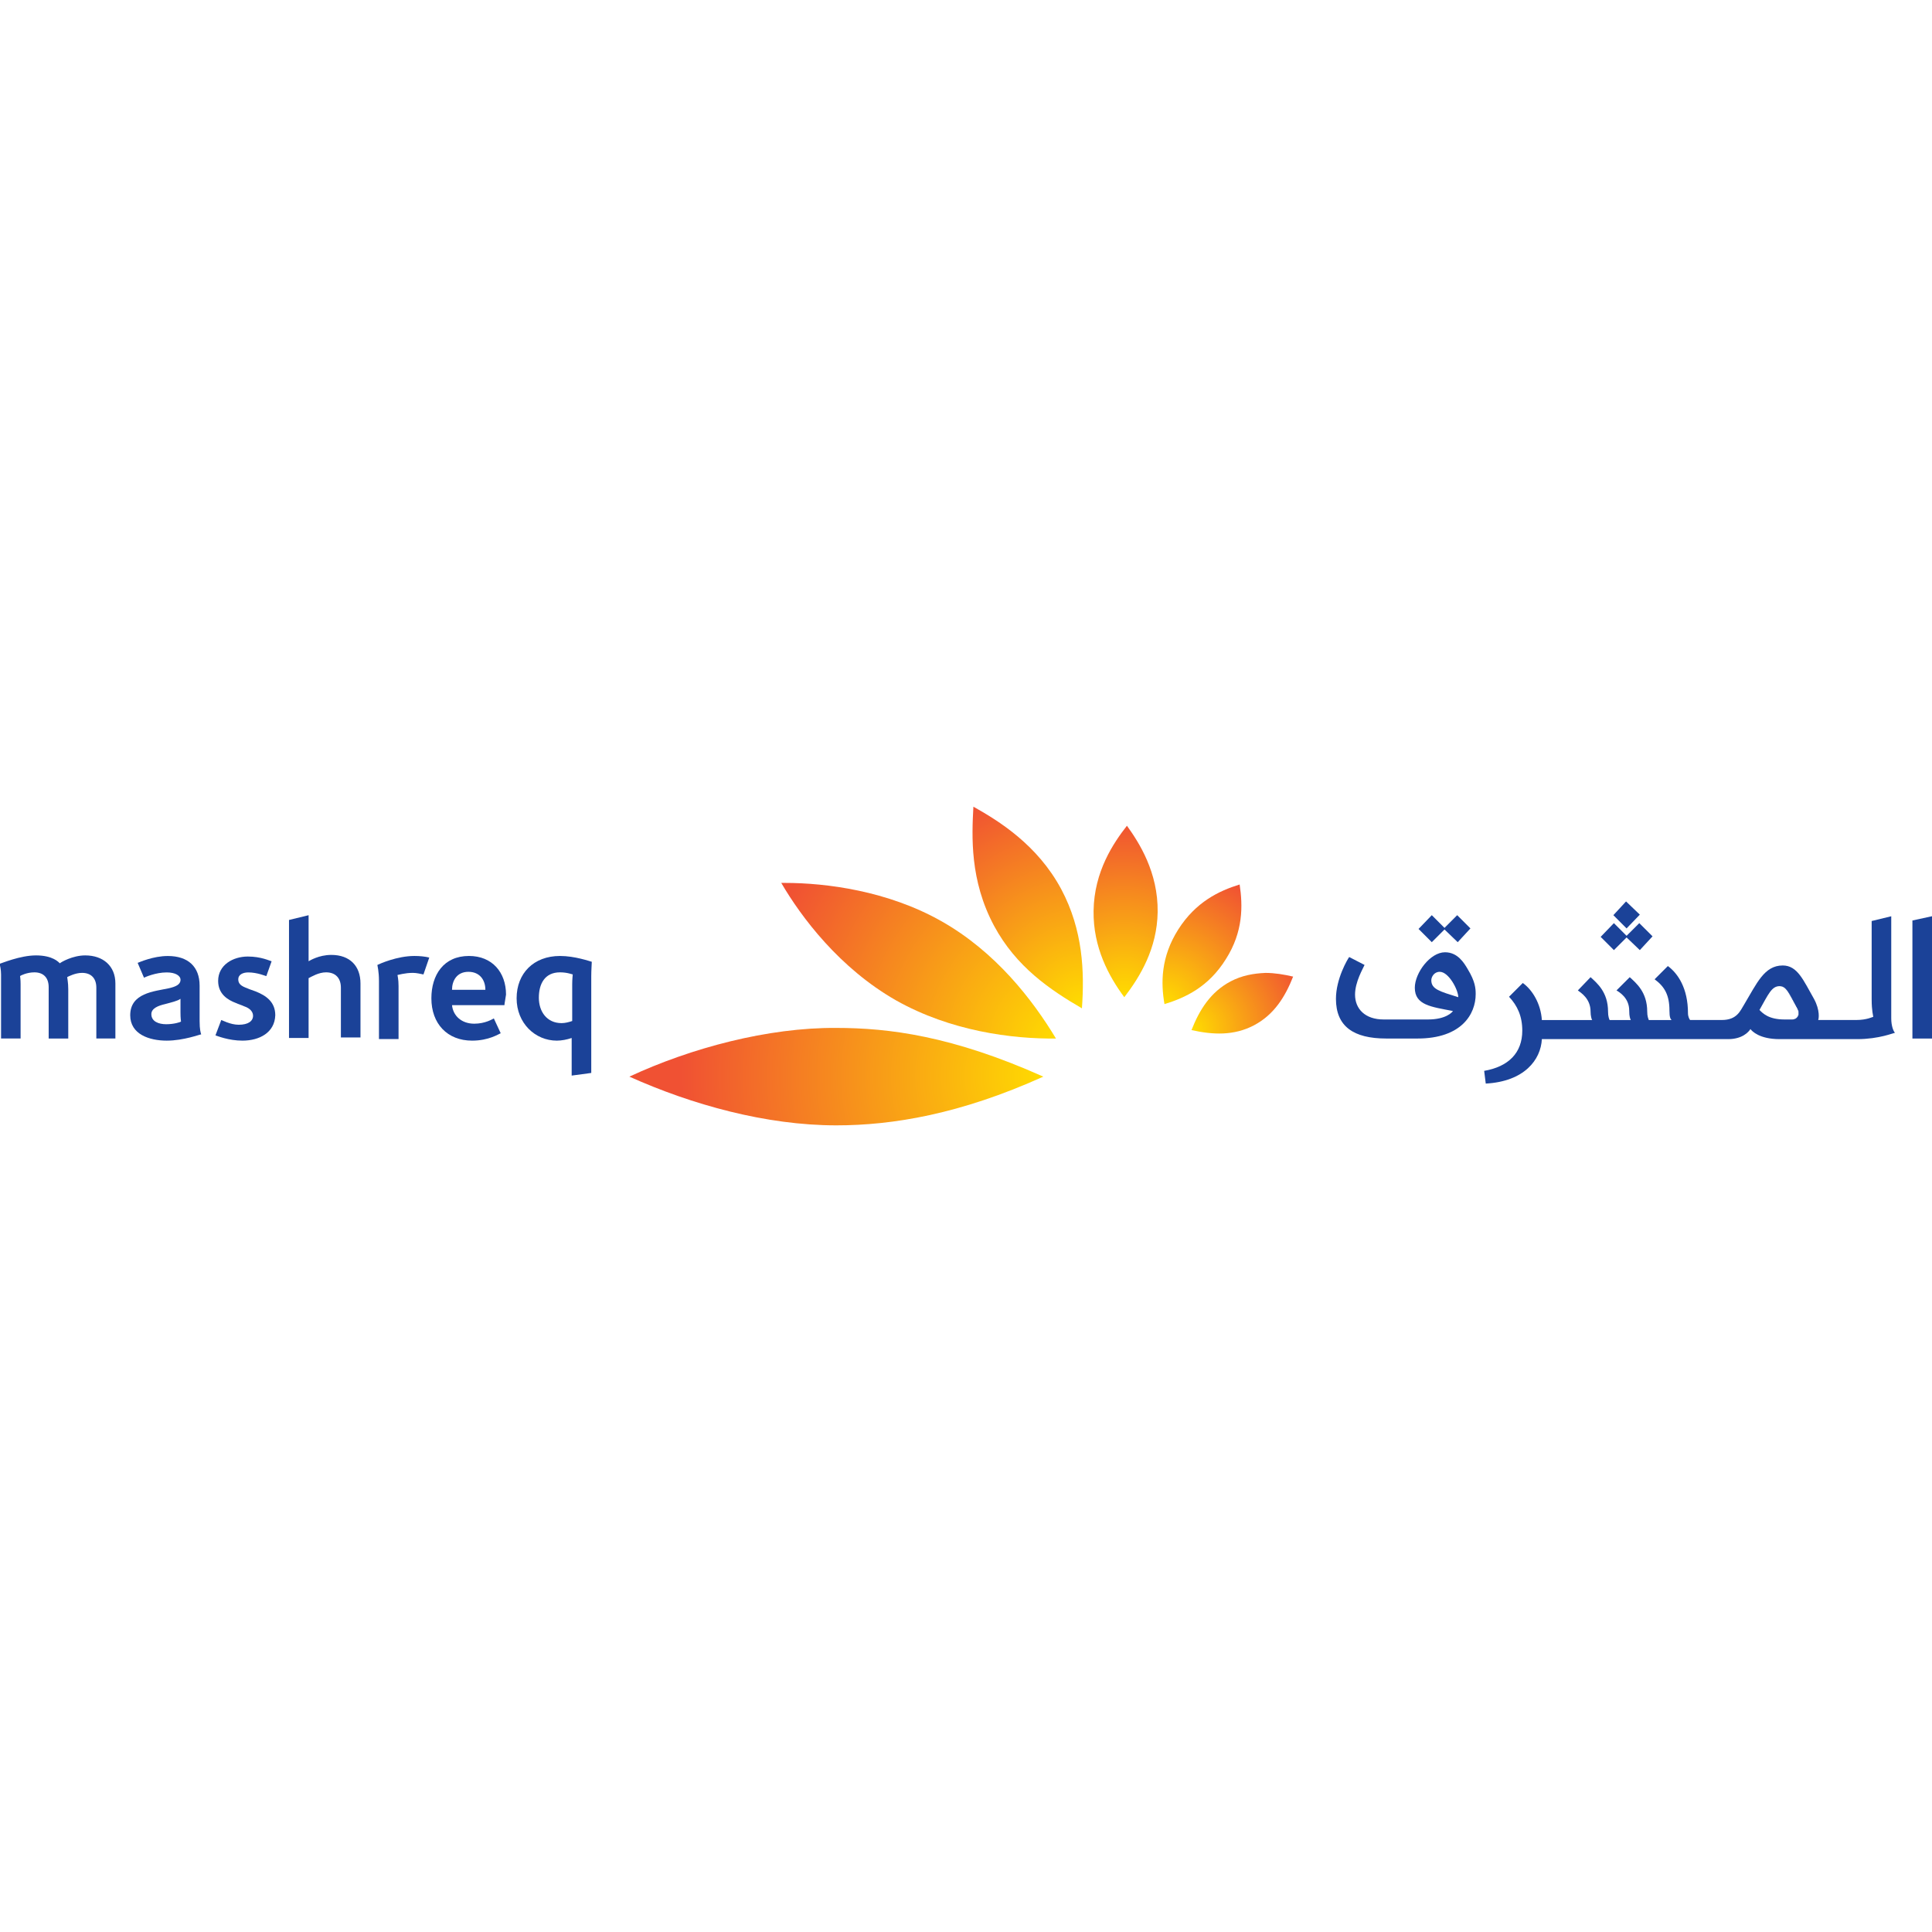 <svg xmlns="http://www.w3.org/2000/svg" xmlns:xlink="http://www.w3.org/1999/xlink" id="Layer_1" x="0px" y="0px" viewBox="0 0 512 512" style="enable-background:new 0 0 512 512;" xml:space="preserve"> <style type="text/css"> .st0{clip-path:url(#SVGID_00000029010418279452877140000005020855998619731383_);fill:#1B4298;} .st1{clip-path:url(#SVGID_00000043454083442949061800000014041764301872856761_);fill:#1B4298;} .st2{clip-path:url(#SVGID_00000124860418725414499280000016470084454996385696_);fill:#1B4298;} .st3{clip-path:url(#SVGID_00000049934691563608768280000013104483940278220432_);fill:#1B4298;} .st4{clip-path:url(#SVGID_00000173142652949743766570000018208535093388861826_);fill:#1B4298;} .st5{clip-path:url(#SVGID_00000020374462397849098020000003297274033987629453_);fill:#1B4298;} .st6{clip-path:url(#SVGID_00000183239981344740277250000015657580043405854866_);fill:#1B4298;} .st7{clip-path:url(#SVGID_00000165216386644244950300000012896780034350746295_);fill:#1B4298;} .st8{clip-path:url(#SVGID_00000097467199800332520520000002056136205542935728_);fill:#1B4298;} .st9{clip-path:url(#SVGID_00000018223455696106777510000000360770827118161835_);fill:#1B4298;} .st10{clip-path:url(#SVGID_00000103982214270488291040000009904188064055834010_);fill:#1B4298;} .st11{clip-path:url(#SVGID_00000117674566536894048350000001255592670846031805_);fill:#1B4298;} .st12{clip-path:url(#SVGID_00000178900923200039076140000005362777471729167024_);fill:#1B4298;} .st13{clip-path:url(#SVGID_00000160896776758410061700000016781770646642311831_);fill:#1B4298;} .st14{fill:url(#SVGID_00000040547987719075418320000003907517578074024839_);} .st15{fill:url(#SVGID_00000045603186728704404820000006886327307404420521_);} .st16{fill:url(#SVGID_00000125584846817877799370000012920735494369582772_);} .st17{fill:url(#SVGID_00000157266980410847984470000018136313651780527494_);} .st18{fill:url(#SVGID_00000024721837594608596130000006989552901515443133_);} .st19{fill:url(#SVGID_00000060021034592722719830000005478908988955624879_);} </style> <g id="XMLID_1_"> <g id="XMLID_2_"> <g> <defs> <rect id="SVGID_1_" y="213.78" width="512" height="84.44"></rect> </defs> <clipPath id="SVGID_00000068679149633683674290000015338359337820104064_"> <use xlink:href="#SVGID_1_" style="overflow:visible;"></use> </clipPath> <path id="XMLID_4_" style="clip-path:url(#SVGID_00000068679149633683674290000015338359337820104064_);fill:#1B4298;" d=" M381.55,257.54c-1.54,0-2.24,1.4-2.24,2.24c0,2.38,2.24,2.95,7.15,4.49C386.45,262.31,383.93,257.54,381.55,257.54 M375.65,275.22h-8.28c-8.7,0-13.33-3.23-13.33-10.52c0-5.33,3.09-10.52,3.51-11.08l4.07,2.1c-0.42,0.98-2.52,4.49-2.52,7.86 c0,3.79,2.67,6.59,7.57,6.59h11.78c4.77,0,6.45-1.96,6.59-2.24c-5.75-1.12-10.1-1.54-10.1-6.17c0-3.93,4.07-9.4,8-9.4 c3.37,0,5.05,2.81,6.03,4.49c1.96,3.23,2.1,5.05,2.1,6.59C391.08,268.76,387.3,275.22,375.65,275.22"></path> </g> <g> <defs> <rect id="SVGID_00000082366187685499949570000012592270584530569890_" y="213.78" width="512" height="84.44"></rect> </defs> <clipPath id="SVGID_00000147898811772452091010000010823608755791068577_"> <use xlink:href="#SVGID_00000082366187685499949570000012592270584530569890_" style="overflow:visible;"></use> </clipPath> <polygon id="XMLID_7_" style="clip-path:url(#SVGID_00000147898811772452091010000010823608755791068577_);fill:#1B4298;" points=" 389.68,246.04 386.17,242.53 382.81,245.9 379.44,242.53 375.93,246.18 379.44,249.69 382.81,246.32 386.31,249.69 "></polygon> </g> <g> <defs> <rect id="SVGID_00000132046099787234256240000002338121149883231647_" y="213.78" width="512" height="84.44"></rect> </defs> <clipPath id="SVGID_00000152957908745567406430000005909104445493628348_"> <use xlink:href="#SVGID_00000132046099787234256240000002338121149883231647_" style="overflow:visible;"></use> </clipPath> <polygon id="XMLID_8_" style="clip-path:url(#SVGID_00000152957908745567406430000005909104445493628348_);fill:#1B4298;" points=" 512,275.22 506.81,275.22 506.81,243.94 512,242.81 "></polygon> </g> <g> <defs> <rect id="SVGID_00000105398492306004264530000016983420298757340827_" y="213.78" width="512" height="84.44"></rect> </defs> <clipPath id="SVGID_00000140701772456745695260000003260300384410766249_"> <use xlink:href="#SVGID_00000105398492306004264530000016983420298757340827_" style="overflow:visible;"></use> </clipPath> <path id="XMLID_9_" style="clip-path:url(#SVGID_00000140701772456745695260000003260300384410766249_);fill:#1B4298;" d=" M474.97,270.17h-2.1c-4.21,0-5.75-1.68-6.59-2.52c2.38-4.21,3.23-6.31,5.33-6.31c1.82,0,2.52,1.82,4.63,5.75 C477.35,268.76,476.37,270.17,474.97,270.17 M501.2,269.89v-27.07l-5.19,1.26v20.76c0,3.09,0.42,4.35,0.42,4.63 c-0.14,0-1.68,0.84-4.49,0.84h-10.1c0.14-0.28,0.56-2.52-1.12-5.61c-2.81-4.91-4.35-8.84-8.28-8.84 c-4.91,0-6.87,4.77-10.24,10.38c-0.98,1.54-1.82,4.07-5.89,4.07h-8.42c-0.14-0.14-0.56-0.84-0.56-1.82 c0-6.59-2.67-10.52-5.33-12.48l-3.51,3.51c2.67,1.96,3.93,4.21,3.93,8.28c0,1.82,0.28,2.24,0.56,2.52h-6.03 c-0.14-0.42-0.42-0.98-0.42-2.24c0-5.19-2.95-7.57-4.63-9.12l-3.51,3.51c0.7,0.42,3.37,1.96,3.37,5.33 c0,1.68,0.28,2.24,0.42,2.52h-5.61c-0.14-0.28-0.42-0.98-0.42-2.24c0-5.19-2.95-7.57-4.63-9.12l-3.37,3.51 c0.7,0.56,3.37,2.1,3.37,5.61c0,1.12,0.28,2.1,0.42,2.24h-13.33c-0.28-4.35-2.52-8-5.05-9.82l-3.65,3.65 c2.24,2.38,3.51,5.19,3.51,8.98c0,5.89-3.65,9.54-10.1,10.66l0.42,3.37c10.24-0.56,14.59-6.31,14.87-11.78h49.38 c3.79,0,5.47-1.96,5.89-2.67c0.42,0.56,2.38,2.67,7.72,2.67h20.62c5.75,0,9.68-1.68,9.96-1.68 C501.76,273.25,501.2,271.85,501.2,269.89"></path> </g> </g> <g id="XMLID_12_"> <g> <defs> <path id="SVGID_00000027581539543747355700000010489916336442338720_" d="M496.15,243.94v20.76c0,3.09,0.42,4.35,0.42,4.63 c-0.14,0-1.68,0.84-4.49,0.84h-10.24c0.14-0.28,0.56-2.67-1.12-5.61c-2.81-4.91-4.35-8.84-8.28-8.84 c-4.91,0-6.87,4.77-10.24,10.38c-0.98,1.54-1.82,4.07-5.89,4.07h-8.42c-0.14-0.14-0.56-0.84-0.56-1.82 c0-6.59-2.67-10.52-5.33-12.48l-3.51,3.51c2.67,1.96,3.93,4.21,3.93,8.28c0,1.82,0.28,2.24,0.56,2.52h-6.03 c-0.14-0.42-0.42-0.98-0.42-2.24c0-5.19-2.95-7.57-4.63-9.12l-3.51,3.51c0.7,0.42,3.37,1.96,3.37,5.33 c0,1.68,0.28,2.24,0.42,2.52h-5.61c-0.14-0.28-0.42-0.98-0.42-2.24c0-5.19-2.95-7.57-4.63-9.12l-3.37,3.51 c0.7,0.56,3.37,2.1,3.37,5.61c0,1.12,0.28,2.1,0.42,2.24h-13.33c-0.28-4.35-2.52-8-5.05-9.82l-3.65,3.65 c2.24,2.38,3.51,5.19,3.51,8.98c0,5.89-3.65,9.54-10.1,10.66l0.42,3.37c10.24-0.56,14.59-6.31,14.87-11.78h49.38 c3.79,0,5.47-1.96,5.89-2.81c0.42,0.56,2.38,2.81,7.72,2.81h20.62c5.75,0,9.68-1.68,9.96-1.68c-0.14-0.28-0.56-1.54-0.56-3.65 v-27.07L496.15,243.94L496.15,243.94z M466.27,267.64c2.38-4.21,3.23-6.31,5.33-6.31c1.82,0,2.38,1.82,4.63,5.75 c0.98,1.82,0,3.09-1.26,3.09h-2.1C468.66,270.17,467.25,268.48,466.27,267.64"></path> </defs> <clipPath id="SVGID_00000105400988270825265740000014192604099834108602_"> <use xlink:href="#SVGID_00000027581539543747355700000010489916336442338720_" style="overflow:visible;"></use> </clipPath> <path id="XMLID_16_" style="clip-path:url(#SVGID_00000105400988270825265740000014192604099834108602_);fill:#1B4298;" d=" M471.74,261.33c-2.1,0-2.95,2.1-5.33,6.31c0.84,0.84,2.38,2.52,6.59,2.52h2.1c1.26,0,2.24-1.26,1.26-3.09 C474.13,263.15,473.42,261.33,471.74,261.33"></path> </g> </g> <g id="XMLID_17_"> <g> <defs> <rect id="SVGID_00000115485680716305050510000008397217482957721729_" y="213.78" width="512" height="84.44"></rect> </defs> <clipPath id="SVGID_00000183936782903468195140000010758773058812319152_"> <use xlink:href="#SVGID_00000115485680716305050510000008397217482957721729_" style="overflow:visible;"></use> </clipPath> <polygon id="XMLID_19_" style="clip-path:url(#SVGID_00000183936782903468195140000010758773058812319152_);fill:#1B4298;" points=" 437.94,248.14 434.43,244.64 431.06,248 427.7,244.64 424.19,248.28 427.7,251.79 431.06,248.43 434.57,251.79 "></polygon> </g> <g> <defs> <rect id="SVGID_00000093875925844830633750000004811235933043639222_" y="213.78" width="512" height="84.44"></rect> </defs> <clipPath id="SVGID_00000057125471756330615410000006943054126681268124_"> <use xlink:href="#SVGID_00000093875925844830633750000004811235933043639222_" style="overflow:visible;"></use> </clipPath> <polygon id="XMLID_20_" style="clip-path:url(#SVGID_00000057125471756330615410000006943054126681268124_);fill:#1B4298;" points=" 434.57,242.39 430.92,238.89 427.56,242.53 431.06,246.04 "></polygon> </g> <g> <defs> <rect id="SVGID_00000152966901726284618150000014926137843865670323_" y="213.78" width="512" height="84.44"></rect> </defs> <clipPath id="SVGID_00000062152205908584840960000013510590849677599109_"> <use xlink:href="#SVGID_00000152966901726284618150000014926137843865670323_" style="overflow:visible;"></use> </clipPath> <path id="XMLID_21_" style="clip-path:url(#SVGID_00000062152205908584840960000013510590849677599109_);fill:#1B4298;" d=" M124.14,257.54c-3.09,0-4.35,2.38-4.35,4.77h8.84C128.63,259.65,127.09,257.54,124.14,257.54 M133.68,266.38h-13.89 c0.28,2.81,2.52,4.91,5.89,4.91c2.95,0,4.91-1.26,5.19-1.4l1.82,3.93c-0.42,0.14-3.09,1.96-7.57,1.96 c-6.59,0-10.8-4.49-10.8-11.22c0-6.17,3.23-11.22,9.96-11.22c6.17,0,9.82,4.35,9.82,10.24 C133.96,264.7,133.68,265.96,133.68,266.38"></path> </g> <g> <defs> <rect id="SVGID_00000021096494966583147360000010224062407067323526_" y="213.78" width="512" height="84.44"></rect> </defs> <clipPath id="SVGID_00000078730381412458141720000012503056734022366087_"> <use xlink:href="#SVGID_00000021096494966583147360000010224062407067323526_" style="overflow:visible;"></use> </clipPath> <path id="XMLID_24_" style="clip-path:url(#SVGID_00000078730381412458141720000012503056734022366087_);fill:#1B4298;" d=" M47.83,268.34v-3.65c-0.7,0.56-2.52,0.98-4.07,1.4c-1.82,0.42-3.65,1.12-3.65,2.67c0,1.96,1.96,2.67,3.93,2.67 c2.1,0,3.79-0.56,3.93-0.7C47.97,270.59,47.83,269.89,47.83,268.34 M44.19,275.78c-4.63,0-9.68-1.68-9.68-6.73 c0-5.89,6.31-6.31,10.24-7.15c1.82-0.42,3.09-0.98,3.09-2.24c0-1.12-1.4-1.96-3.65-1.96c-2.95,0-5.75,1.26-6.03,1.4l-1.68-3.93 c0.42-0.14,4.07-1.82,8-1.82c5.33,0,8.42,2.81,8.42,7.86v9.4c0,2.24,0.28,3.09,0.42,3.51C53.02,274.1,48.68,275.78,44.19,275.78"></path> </g> <g> <defs> <rect id="SVGID_00000115477895547536283870000015240566753703741592_" y="213.78" width="512" height="84.44"></rect> </defs> <clipPath id="SVGID_00000160871015973490461110000007183042720840591771_"> <use xlink:href="#SVGID_00000115477895547536283870000015240566753703741592_" style="overflow:visible;"></use> </clipPath> <path id="XMLID_27_" style="clip-path:url(#SVGID_00000160871015973490461110000007183042720840591771_);fill:#1B4298;" d=" M90.34,275.22v-13.47c0-2.52-1.4-4.07-3.93-4.07c-1.96,0-3.79,1.12-4.63,1.54v15.85h-5.19V243.8l5.19-1.26v12.2 c0.28-0.14,2.67-1.68,6.03-1.68c4.91,0,7.72,2.95,7.72,7.57v14.31h-5.19V275.22z"></path> </g> <g> <defs> <rect id="SVGID_00000052069898999506996010000015283492107716394636_" y="213.78" width="512" height="84.44"></rect> </defs> <clipPath id="SVGID_00000173125046351431347180000007495117258113522064_"> <use xlink:href="#SVGID_00000052069898999506996010000015283492107716394636_" style="overflow:visible;"></use> </clipPath> <path id="XMLID_28_" style="clip-path:url(#SVGID_00000173125046351431347180000007495117258113522064_);fill:#1B4298;" d=" M148.41,257.68c-4.07,0-5.61,3.09-5.61,6.73s2.1,6.73,6.03,6.73c0.98,0,1.96-0.28,2.81-0.56v-9.68c0-1.4,0.14-2.52,0.14-2.67 C151.64,258.24,150.37,257.68,148.41,257.68 M156.69,258.67v25.67l-5.19,0.7v-9.96c-1.26,0.42-2.67,0.7-3.93,0.7 c-5.75,0-10.66-4.63-10.66-11.22c0-6.59,4.49-11.22,11.5-11.22c3.93,0,7.86,1.4,8.42,1.54 C156.83,255.3,156.69,257.12,156.69,258.67"></path> </g> <g> <defs> <rect id="SVGID_00000019669891084322669660000002775952575345731751_" y="213.78" width="512" height="84.44"></rect> </defs> <clipPath id="SVGID_00000082332232768730837250000017794074481809350315_"> <use xlink:href="#SVGID_00000019669891084322669660000002775952575345731751_" style="overflow:visible;"></use> </clipPath> <path id="XMLID_31_" style="clip-path:url(#SVGID_00000082332232768730837250000017794074481809350315_);fill:#1B4298;" d=" M25.53,275.22v-13.47c0-2.38-1.26-3.93-3.79-3.93c-1.82,0-3.65,0.98-3.93,1.12c0,0.28,0.28,1.4,0.28,3.23v13.05h-5.19v-13.61 c0-2.38-1.26-3.93-3.79-3.93c-1.96,0-3.65,0.84-3.79,0.98c0,0.14,0.14,0.84,0.14,2.1v14.45H0.28v-16.97 c0-1.26-0.28-2.52-0.42-2.81c0.56-0.14,5.47-2.24,9.68-2.24c4.49,0,6.03,1.82,6.31,2.1c0.28-0.28,3.37-2.1,6.73-2.1 c4.77,0,8,2.81,8,7.43v14.59H25.53z"></path> </g> <g> <defs> <rect id="SVGID_00000091000735933071295320000009789275882033714572_" y="213.78" width="512" height="84.44"></rect> </defs> <clipPath id="SVGID_00000142878241644894269930000017953997161270244237_"> <use xlink:href="#SVGID_00000091000735933071295320000009789275882033714572_" style="overflow:visible;"></use> </clipPath> <path id="XMLID_32_" style="clip-path:url(#SVGID_00000142878241644894269930000017953997161270244237_);fill:#1B4298;" d=" M112.22,258.24c-0.7-0.14-1.82-0.42-2.81-0.42c-2.1,0-3.93,0.56-4.07,0.56c0,0.14,0.28,1.12,0.28,2.95v14.03h-5.19v-15.43 c0-2.52-0.42-4.07-0.42-4.21c0.56-0.28,5.19-2.38,9.82-2.38c1.4,0,2.81,0.14,3.93,0.42L112.22,258.24z"></path> </g> <g> <defs> <rect id="SVGID_00000153679843227233388400000005865335515207294883_" y="213.78" width="512" height="84.44"></rect> </defs> <clipPath id="SVGID_00000024708209768128368280000008111126741514655644_"> <use xlink:href="#SVGID_00000153679843227233388400000005865335515207294883_" style="overflow:visible;"></use> </clipPath> <path id="XMLID_33_" style="clip-path:url(#SVGID_00000024708209768128368280000008111126741514655644_);fill:#1B4298;" d=" M64.25,275.78c-3.65,0-6.73-1.26-7.15-1.4l1.54-4.07c0.14,0,2.38,1.26,4.63,1.26c2.52,0,3.79-0.98,3.79-2.38 c0-0.98-0.7-1.96-2.38-2.52c-0.56-0.28-1.54-0.56-2.1-0.84c-2.24-0.84-4.77-2.38-4.77-5.89c0-4.21,3.93-6.45,7.86-6.45 c3.51,0,5.75,1.12,6.31,1.26l-1.4,3.93c-0.14,0-2.38-0.98-4.77-0.98c-1.4,0-2.67,0.56-2.67,1.82c0,1.26,0.84,1.82,2.38,2.38 c0.56,0.28,1.54,0.56,2.24,0.84c2.81,1.12,5.19,2.81,5.19,6.31C72.8,273.67,68.73,275.78,64.25,275.78"></path> </g> </g> <radialGradient id="SVGID_00000168114155430682459310000000454323401065946516_" cx="5.215" cy="506.184" r="0.578" gradientTransform="matrix(55.032 0 0 -55.032 28.757 28129.336)" gradientUnits="userSpaceOnUse"> <stop offset="0" style="stop-color:#FFDD00"></stop> <stop offset="1" style="stop-color:#F05133"></stop> </radialGradient> <path style="fill:url(#SVGID_00000168114155430682459310000000454323401065946516_);" d="M326.14,260.07 c-5.33,2.81-8.28,7.57-10.38,12.91c5.61,1.26,11.22,1.54,16.55-1.26c5.33-2.81,8.28-7.57,10.38-12.91 c-2.38-0.56-4.91-0.98-7.29-0.98C332.17,257.96,329.08,258.52,326.14,260.07"></path> <radialGradient id="SVGID_00000069369851264027273990000012693328591397844404_" cx="5.415" cy="506.075" r="0.578" gradientTransform="matrix(64.633 0 0 -64.633 -41.404 32975.371)" gradientUnits="userSpaceOnUse"> <stop offset="0" style="stop-color:#FFDD00"></stop> <stop offset="1" style="stop-color:#F05133"></stop> </radialGradient> <path style="fill:url(#SVGID_00000069369851264027273990000012693328591397844404_);" d="M312.25,246.32 c-4.63,7.29-4.63,14.17-3.65,19.78c5.47-1.68,11.64-4.49,16.27-11.92c4.63-7.29,4.49-14.17,3.65-19.78 C323.05,236.08,316.88,239.03,312.25,246.32"></path> <radialGradient id="SVGID_00000127003217790752074660000003371280849169320079_" cx="5.626" cy="506.046" r="0.578" gradientTransform="matrix(80.871 0 0 -80.871 -156.985 41188.926)" gradientUnits="userSpaceOnUse"> <stop offset="0" style="stop-color:#FFDD00"></stop> <stop offset="1" style="stop-color:#F05133"></stop> </radialGradient> <path style="fill:url(#SVGID_00000127003217790752074660000003371280849169320079_);" d="M289.81,241.41 c-0.14,9.68,4.07,17.39,8.14,22.86c4.21-5.47,8.7-12.91,8.84-22.58c0.14-10.52-4.91-18.38-8.14-22.86 C295.14,223.32,289.95,230.89,289.81,241.41"></path> <radialGradient id="SVGID_00000102511823002057901440000017995218242385632412_" cx="5.792" cy="506.054" r="0.578" gradientTransform="matrix(104.984 0 0 -104.984 -321.343 53394.504)" gradientUnits="userSpaceOnUse"> <stop offset="0" style="stop-color:#FFDD00"></stop> <stop offset="1" style="stop-color:#F05133"></stop> </radialGradient> <path style="fill:url(#SVGID_00000102511823002057901440000017995218242385632412_);" d="M263.43,245.34 c5.89,10.94,14.87,16.97,23.29,21.88c0.7-9.68,0.28-20.76-5.47-31.56c-6.31-11.78-16.55-18.1-23.29-21.88 C257.54,221.63,256.98,233.28,263.43,245.34"></path> <radialGradient id="SVGID_00000001641174454746200250000016145365630795237508_" cx="5.883" cy="506.077" r="0.578" gradientTransform="matrix(151.126 0 0 -151.126 -607.606 76757.125)" gradientUnits="userSpaceOnUse"> <stop offset="0" style="stop-color:#FFDD00"></stop> <stop offset="0.944" style="stop-color:#F05133"></stop> <stop offset="1" style="stop-color:#F05133"></stop> </radialGradient> <path style="fill:url(#SVGID_00000001641174454746200250000016145365630795237508_);" d="M207.04,233.98 c5.33,9.12,15.43,22.58,30.44,31.14c14.45,8.14,30.72,10.24,42.36,10.1c-6.17-10.24-15.99-23-30.44-31.14 c-14.17-8-30.44-10.1-41.38-10.1C207.75,233.98,207.47,233.98,207.04,233.98"></path> <radialGradient id="SVGID_00000020391737445709206710000007876088736904884118_" cx="5.92" cy="506.094" r="0.578" gradientTransform="matrix(194.654 0 0 -194.654 -873.823 98798.305)" gradientUnits="userSpaceOnUse"> <stop offset="0" style="stop-color:#FFDD00"></stop> <stop offset="0.871" style="stop-color:#F05133"></stop> <stop offset="1" style="stop-color:#F05133"></stop> </radialGradient> <path style="fill:url(#SVGID_00000020391737445709206710000007876088736904884118_);" d="M166.79,285.32 c16.55,7.43,36.19,12.91,54.85,12.91c14.87,0,32.82-2.95,54.85-12.91c-24.13-10.8-40.96-12.91-54.85-12.91 C203.54,272.27,183.06,277.74,166.79,285.32"></path> </g> </svg>